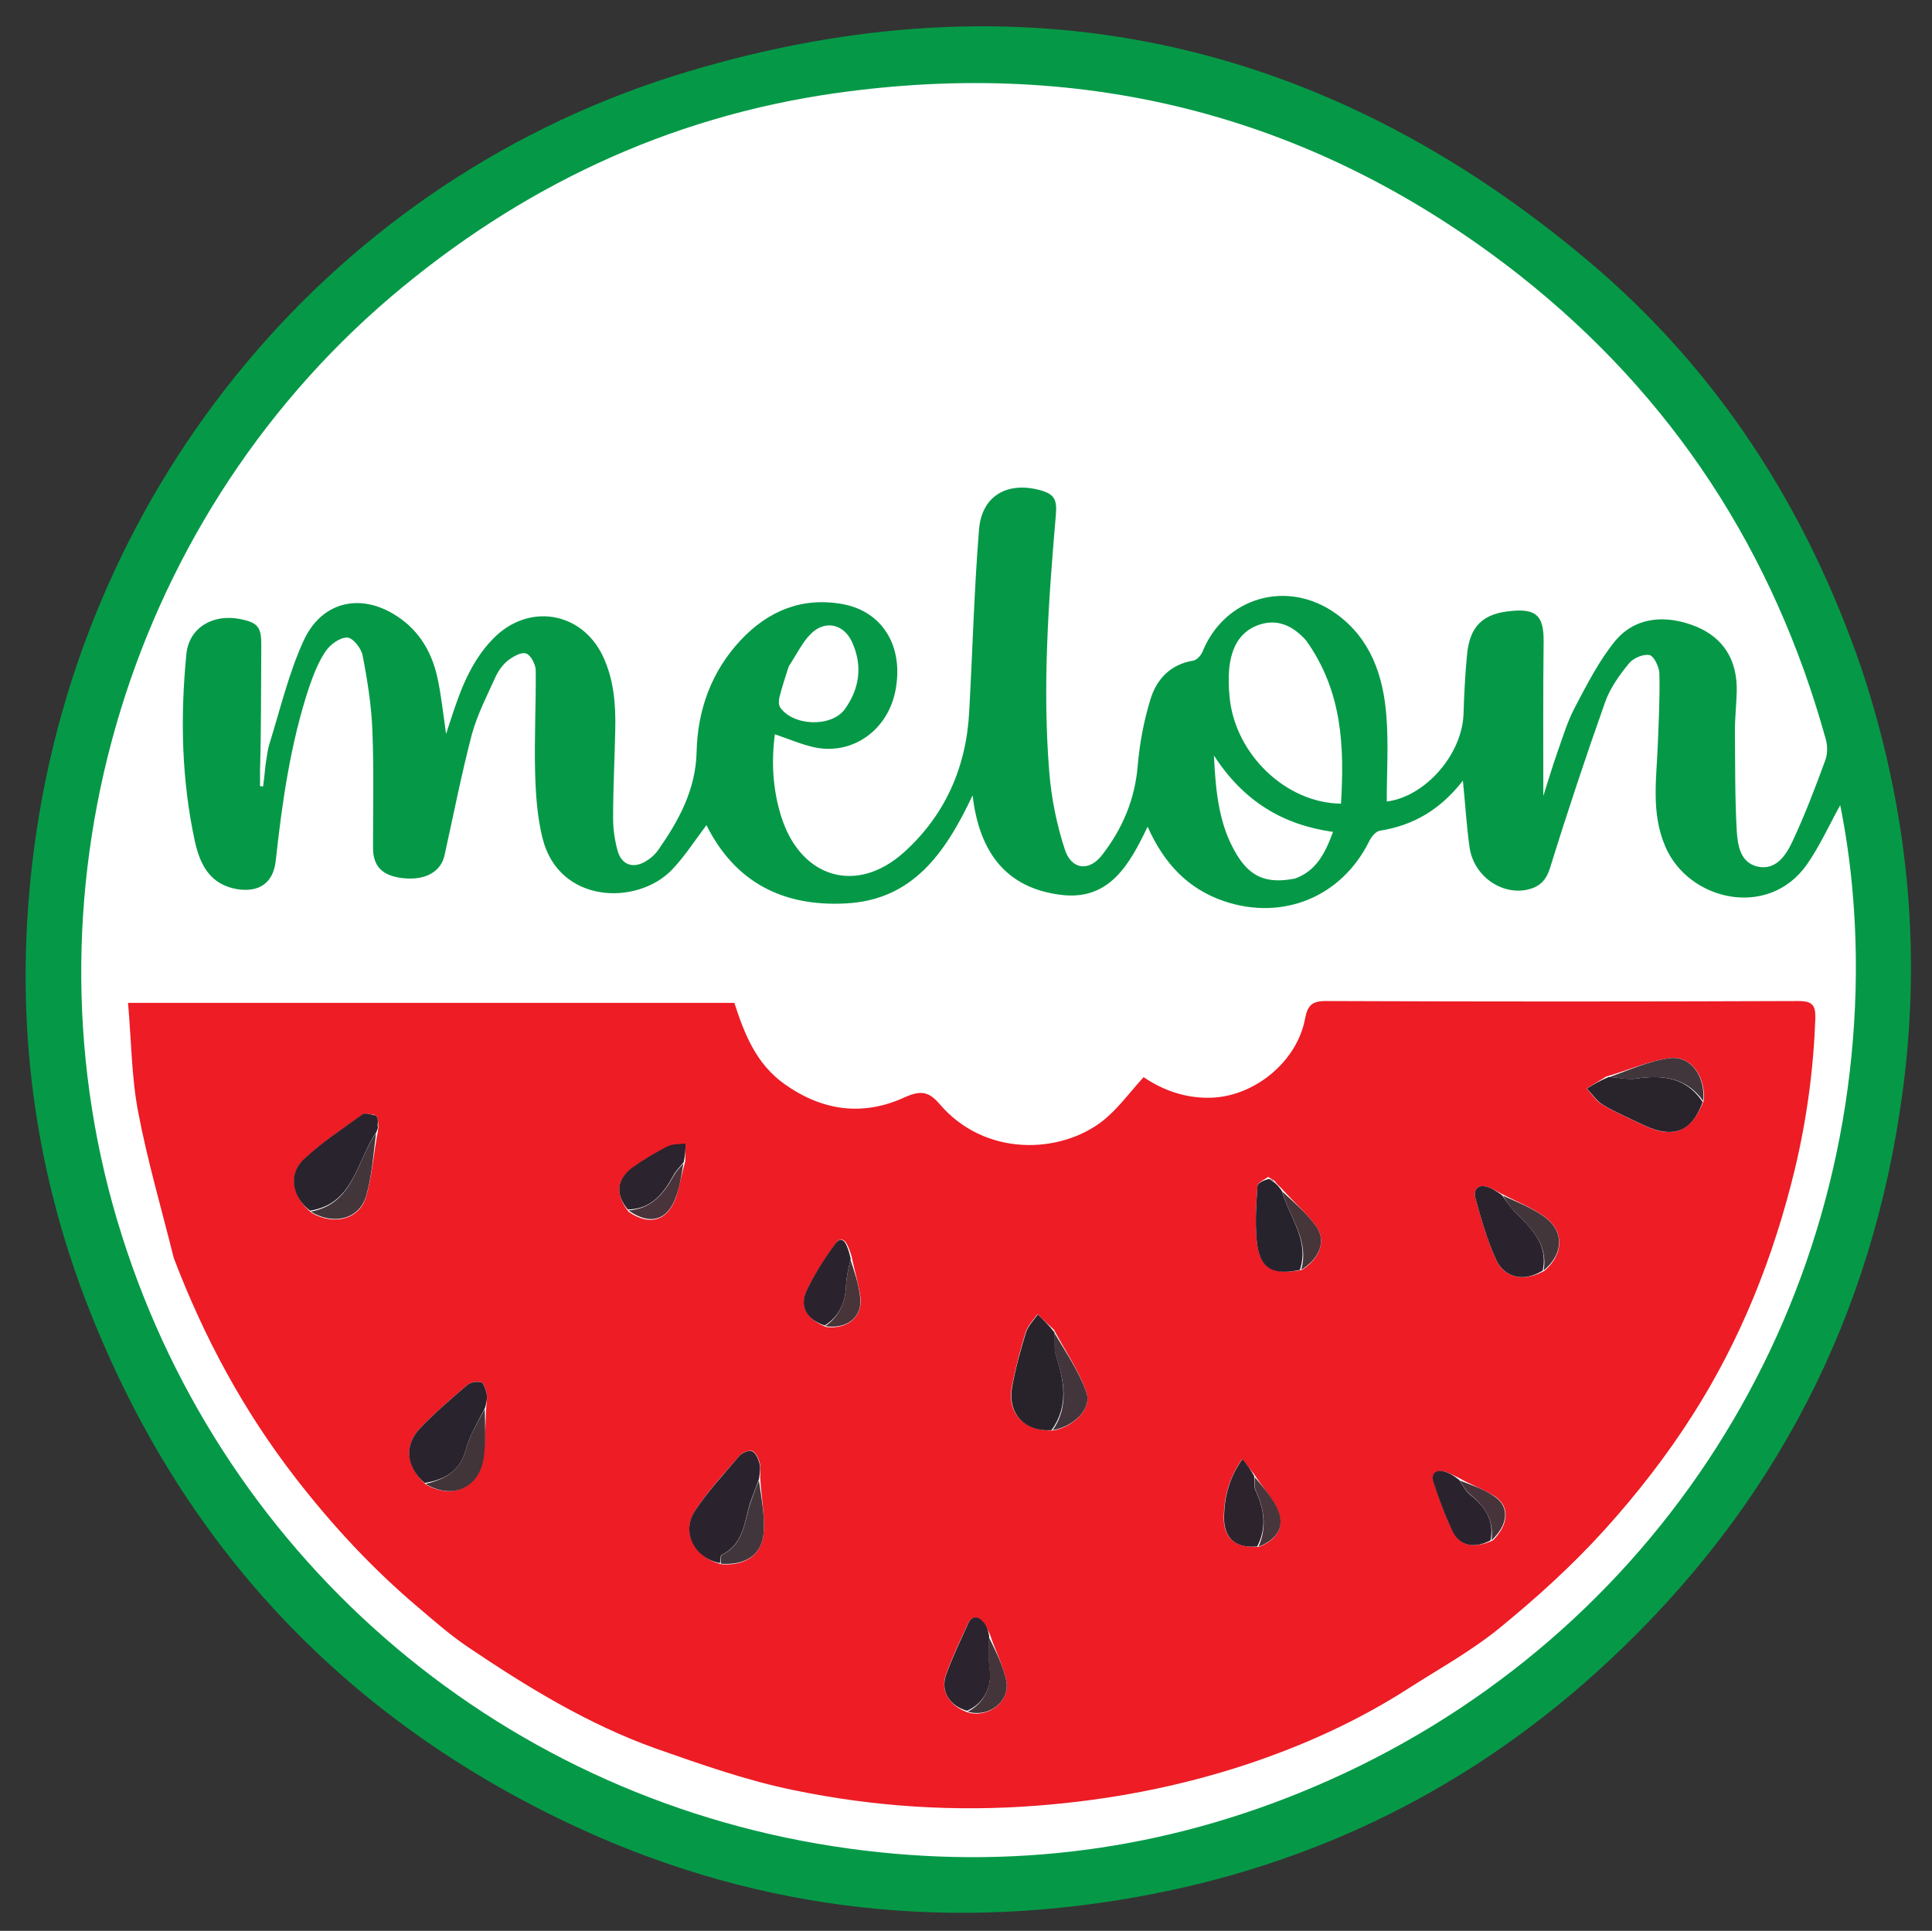 <?xml version="1.0" encoding="utf-8"?>
<!-- Generator: Adobe Illustrator 25.0.0, SVG Export Plug-In . SVG Version: 6.00 Build 0)  -->
<svg version="1.1" id="Layer_1" xmlns="http://www.w3.org/2000/svg" xmlns:xlink="http://www.w3.org/1999/xlink" x="0px" y="0px"
	 viewBox="0 0 629.3 629" style="enable-background:new 0 0 629.3 629;" xml:space="preserve">
<rect x="0" y="0" width="629.3" height="629" fill="#333333" stroke="none"/>
<style type="text/css">
	.st0{fill:#FFFFFF;stroke:#000000;stroke-miterlimit:10;}
	.st1{fill:#059947;}
	.st2{fill:#ED1C25;}
	.st3{fill:#2A232E;}
	.st4{fill:#28232B;}
	.st5{fill:#29232C;}
	.st6{fill:#28232C;}
	.st7{fill:#2A232D;}
	.st8{fill:#27232D;}
	.st9{fill:#2B232D;}
	.st10{fill:#2D232D;}
	.st11{fill:#42353B;}
	.st12{fill:#41353A;}
	.st13{fill:#42363B;}
	.st14{fill:#41363C;}
	.st15{fill:#463539;}
	.st16{fill:#44353A;}
	.st17{fill:#47353A;}
	.st18{fill:#48343A;}
	.st19{fill:#47343B;}
	.st20{fill:#47363B;}
</style>
<circle class="st0" cx="314.6" cy="314.5" r="298.4"/>
<g>
	<path class="st1" d="M606.4,218c15,45.2,19.6,91,13.3,137.9c-9.8,73.1-41.8,134.9-95.6,185.1c-43.8,40.9-95.5,66.7-154.6,77.1
		c-64.6,11.4-126.8,3.5-185.9-24.9c-72.8-35-124.3-90.5-154.1-165.5c-19.5-48.9-25.3-99.8-18.3-152C27,157.2,109.1,57.8,223.8,23.4
		C331.9-9.1,430.6,12,517.2,84.9C559.4,120.4,588.4,165.4,606.4,218 M86.5,249.1c0.4-2.3,0.6-4.7,1.3-6.9
		c3.5-11.2,6.2-22.8,11.1-33.5c5.7-12.4,17.7-15.4,28.9-8.9c8,4.6,12.6,11.8,14.6,20.6c1.3,5.8,1.9,11.8,2.9,18.7
		c0.8-2.4,1.3-4.1,1.9-5.8c3-9.2,6.5-18.2,13.5-25.3c11.3-11.6,28.6-8.9,35.6,5.6c3.7,7.7,4.3,16,4.1,24.4c-0.2,9.5-0.7,19-0.7,28.5
		c0,3.5,0.5,7,1.4,10.4c1.3,5,5.3,6.3,9.7,3.4c1.4-0.9,2.7-2.1,3.6-3.4c6.7-9.6,12.2-19.6,12.5-31.9c0.3-13.7,4.8-26.2,14.3-36.4
		c9-9.6,20-14.2,33.3-11.8c13,2.4,19.9,13.8,17.2,28c-2.4,12.9-13.8,21.2-26.2,18.7c-4.3-0.9-8.4-2.7-13.1-4.3
		c-1.2,9-0.7,18.1,2.1,26.9c6.3,19.9,24.5,25.5,40,11.5c13.4-12.1,20.3-27.8,21.2-45.9c1.1-19.8,1.6-39.6,3.2-59.3
		c0.9-10.7,8.9-15.4,19.2-12.9c5.3,1.3,6.3,3,5.8,8.5c-2.4,27.9-4.4,55.9-2.1,83.8c0.7,8.4,2.4,16.8,5,24.8
		c2.1,6.7,7.9,7.5,12.2,1.9c6.6-8.5,10.7-18.1,11.6-29.2c0.6-7.2,2-14.5,4.1-21.4c2-6.6,6.5-11.5,14-12.7c1.1-0.2,2.4-1.6,2.9-2.7
		c7.2-18,27.8-24,43.7-12.5c11.3,8.2,15.3,20.3,16.3,33.4c0.7,9.2,0.1,18.5,0.1,27.7c12.3-1.5,24.4-15,25-28.3
		c0.2-6.3,0.5-12.6,1.1-19c0.8-9.8,5.1-14,14.8-14.8c7.9-0.7,10.2,1.8,10.2,9.7c-0.2,17-0.1,34-0.1,50.6c1.4-4.3,2.8-9.2,4.5-14
		c1.8-5,3.3-10.2,5.8-14.9c3.9-7.4,7.8-15.1,13.1-21.6c6.5-7.8,16.4-8.8,26.6-4.6c8.7,3.7,13.2,10.8,13,21c-0.1,4.3-0.6,8.7-0.6,13
		c0.1,10.8,0,21.6,0.6,32.4c0.3,4.7,1.1,10.4,6.8,11.7c5.9,1.3,9.2-3.6,11.3-8.1c4.1-8.7,7.5-17.7,10.8-26.7c0.7-2,0.7-4.6,0.1-6.7
		c-16.9-61-49.9-111.8-99.7-151.1C429.2,38,354.3,18.6,271.8,30.4c-54.5,7.8-102.6,30.7-144.6,66.4C40,171.2,5,293.1,39.7,402.5
		C73.6,509.7,165.3,587,276.6,602.2c52.4,7.2,103,0.5,151.6-20.2c107.1-45.6,175.4-148.7,176.3-265c0.1-18.5-1.5-36.9-5.1-54.7
		c-3.6,6.5-6.7,13.4-10.9,19.4c-12.6,17.8-38.6,11.7-46.1-6c-4.7-11-2.8-22.2-2.4-33.5c0.3-7.6,0.7-15.3,0.5-22.9
		c-0.1-2.1-1.8-5.6-3.2-5.9c-2.1-0.4-5.3,1-6.7,2.7c-3.1,3.8-6.2,8.1-7.8,12.7c-6.3,17.8-12.3,35.8-17.9,53.9
		c-1.3,4.2-3.5,6.2-7.3,7.1c-8.5,1.9-17.5-4.4-18.9-13.6c-1-6.9-1.4-14-2.2-21.9c-7.3,9.4-16.1,14.6-27,16.3
		c-1.4,0.2-2.9,2.1-3.6,3.6c-9,18-28,25.8-47.1,19.4c-11.9-4-19.7-12.4-25-24.3c-6,12.6-12.6,24.2-28.3,22.2
		c-17.5-2.2-26.5-13.5-28.7-32.4c-9,19.1-19.7,34.1-41.3,35.2c-20.5,1.1-36.1-6.9-45.4-25.5c-3.7,4.9-7,10.1-11.2,14.5
		c-11.3,11.8-36.9,11.2-42.2-10.3c-1.7-6.8-2.2-14.1-2.4-21.2c-0.3-11.1,0.3-22.3,0.2-33.4c0-1.9-1.6-5-3.1-5.5
		c-1.6-0.6-4.3,1-6,2.3c-1.6,1.3-3,3.2-3.9,5.1c-2.8,6.2-6,12.4-7.8,18.9c-3.4,13-6,26.3-8.9,39.4c-1.2,5.4-6.2,8.2-13.3,7.5
		c-6.9-0.7-10-3.8-10-9.9c0-12.7,0.3-25.3-0.2-38c-0.3-8.3-1.6-16.5-3.2-24.7c-0.4-2.3-3.2-5.8-5-5.8c-2.3-0.1-5.5,2.2-7,4.4
		c-2.4,3.5-4,7.7-5.4,11.7c-6.1,18.4-8.8,37.5-10.9,56.7c-0.8,7-5.2,10.2-12.3,9.2c-8.9-1.4-12.3-7.8-14-15.5
		c-4.4-20.2-4.8-40.7-2.8-61.1c0.8-8.4,8.3-13.1,17.2-11.5c6.2,1.2,7.3,2.6,7.2,9.1c-0.1,13.2,0,26.3-0.4,40.1c0,1.8,0,3.6,0,5.3
		c0.3,0,0.7,0.1,1,0.1C86,254,86.2,252,86.5,249.1 M425.4,208.6c-4.2-4.7-9.3-7.2-15.5-5c-6.4,2.3-8.8,7.8-9.5,14
		c-0.3,3.1-0.2,6.3,0.1,9.4c1.7,18.5,18.2,34.6,36.3,34.8C437.9,243.3,437.3,225.2,425.4,208.6 M421.8,286.2
		c7-2.5,9.9-8.4,12.4-15.2c-16.3-2.3-29.1-9.9-38.8-24.9c0.6,12.3,1.7,22.9,7.5,32.4C407.3,285.7,412.6,288,421.8,286.2
		 M256.9,217.1c-1,3.3-2.2,6.6-3,10c-0.3,1-0.3,2.5,0.2,3.3c4.2,6.2,16.8,6.6,21.1,0.6c4.8-6.7,5.8-14.1,2.4-21.7
		c-2.6-5.9-8.7-7.5-13.4-2.9C261.4,209.1,259.6,213,256.9,217.1z"/>
	<path class="st2" d="M56.6,409.8c-4-16.1-8.6-31.7-11.6-47.6c-2.2-11.5-2.2-23.3-3.3-35.5c66.7,0,132.1,0,197.5,0
		c3.3,10.2,7.1,19.9,16.4,26.5c12.3,8.7,25.4,10.5,39,4.3c5.1-2.3,7.8-2.1,11.4,2.1c14.7,17.3,39.2,16.4,53.1,5.6
		c5-3.9,8.8-9.3,13.4-14.3c6.2,4.2,13.5,6.9,21.7,6.7c14.3-0.3,28.3-11.7,30.9-25.8c0.8-4.2,2.2-5.7,6.7-5.7
		c51.3,0.2,102.7,0.2,154,0c4.6,0,5.6,1.4,5.5,5.7c-0.6,16.6-2.8,32.9-6.7,49.2c-6.9,28.5-17.6,55.4-33.3,80
		c-8.4,13.2-18.2,25.8-28.7,37.4c-10.4,11.5-22.1,22.1-34.1,31.9c-9.3,7.6-19.9,13.4-30,19.9c-16.4,10.5-34.1,18.5-52.5,24.6
		c-22.1,7.3-44.8,11.6-68,13.4c-26.7,2.1-53.2,0.4-79.3-5c-15.3-3.1-30.3-8.4-45.1-13.6c-22.1-7.9-42-20.1-61.4-33.2
		c-5.6-3.8-10.7-8.3-15.9-12.7c-14.9-12.6-28-26.7-40-42.2C79.4,459.7,66.5,435.8,56.6,409.8 M269.1,432.3
		c6.8,0.8,11.8-3.2,11.2-9.4c-0.5-4.3-1.9-8.6-2.9-13.6c-1.7-5.7-3.3-6.9-5.4-4c-3.4,4.8-6.7,9.8-9.2,15.1
		C260.3,425.7,262.8,429.7,269.1,432.3 M408.4,480.1c-1.2-1.5-2.3-2.9-3.8-4.8c-4.3,6.1-5.8,12.2-6,18.6c-0.2,7.1,3.6,10.5,11.6,10
		c6.7-2.8,8.6-7.5,5.2-13.6C413.5,486.9,410.9,483.9,408.4,480.1 M475.1,481.4c-1.5-0.7-3-1.6-4.5-2c-2.8-0.7-4.5,0.6-3.6,3.4
		c1.8,5.5,3.7,11,6.3,16.2c2.3,4.7,7.1,5.5,13,2.8c5.1-5.2,5.6-10.9,0.7-14.3C483.4,485.2,479.3,483.8,475.1,481.4 M223.2,378.3
		c0-1.9,0.1-3.8,0.1-5.6c-2,0.3-4.3,0.1-6,1c-4,2-7.9,4.2-11.4,6.9c-5.2,3.8-5.5,8.6-1.1,14.2c6.9,4.7,12.7,2.9,15.4-4.8
		C221.4,386.3,222,382.6,223.2,378.3 M315.4,557.9c6.9,1.8,13.9-3.9,12.3-10.7c-1.1-4.9-3.5-9.5-5.3-14.9c-0.7-1.3-1.2-2.7-2.2-3.8
		c-1.8-2.1-3.8-2.1-5,0.6c-2.5,5.5-5.2,11-7.2,16.8C306.3,551.1,309.5,555.9,315.4,557.9 M417.4,387.1c-0.8-0.7-1.5-1.4-2.4-2.6
		c-0.5-0.2-0.9-0.4-1.9-1.1c-1.2,0.9-3.4,1.8-3.5,2.8c-0.4,5.8-0.8,11.6-0.3,17.4c0.8,9.4,4.8,11.9,14.8,10.1
		c5.8-3.8,8-9.5,4.6-14.2C425.6,395.2,421.4,391.6,417.4,387.1 M488.9,388.8c-1.3-0.7-2.6-1.5-4-2c-3.4-1.3-5.1,0.6-4.3,3.6
		c1.9,6.8,3.8,13.7,6.8,20.1c2.8,6.1,9.3,7.1,15.8,3.4c6.4-5.7,6.3-13.2-0.6-17.9C498.5,393.2,493.9,391.4,488.9,388.8 M158.4,458.1
		c0.1-1.3,0.4-2.7,0.1-4c-0.3-1.4-0.8-3.4-1.8-3.8c-1.3-0.5-3.4,0-4.5,0.9c-5.3,4.5-10.6,9.1-15.4,14.1c-5.3,5.6-4.5,12.4,1.9,18.3
		c8.7,5,17.4,1,18.7-8.9C158.2,469.6,158,464.3,158.4,458.1 M122.8,363.7c0,0-0.2,0-0.7-0.5c-1.4-0.1-3.2-0.8-4-0.1
		c-6.6,4.7-13.4,9.2-19.2,14.7c-5.1,4.8-3.7,12.2,2.6,17.3c7.2,4.2,15.5,2.2,17.7-5.1c2-6.7,2.4-13.9,3.9-21.5c0-0.5,0.1-1,0.2-1.8
		c0,0-0.2-0.4-0.1-1.2C123,364.8,122.8,364.2,122.8,363.7 M555,358.4c0.5-7.7-4.1-14.5-10.9-13.7c-6.9,0.8-13.5,3.9-20.9,6
		c-2.1,1.3-4.3,2.6-6.4,3.9c1.7,1.8,3.1,4.1,5.2,5.3c4.4,2.6,9.1,4.6,13.7,6.8C545.2,371.1,551.1,368.6,555,358.4 M343.3,433.2
		c-1.8-1.7-3.6-3.4-5.4-5.1c-1.3,1.9-3.1,3.7-3.8,5.8c-1.8,5.8-3.3,11.7-4.5,17.7c-1.7,8.8,3.9,14.7,13.6,14.4
		c6.9-1.4,12.6-7.3,10.6-12.6C351.4,446.5,347.1,440.3,343.3,433.2 M235.1,509.6c7.5,0.5,12.9-2.9,13.6-9.9
		c0.5-5.8-0.7-11.7-1.1-18.5c0-1.5,0.3-3.1-0.1-4.5c-0.4-1.5-1.2-3.4-2.4-4c-1-0.4-3.3,0.4-4.1,1.4c-5.1,5.9-10.5,11.6-14.6,18.1
		C221.8,499.2,226.3,507.5,235.1,509.6z"/>
	<path class="st3" d="M234.5,509.2c-8.2-1.6-12.7-9.9-8.2-16.9c4.2-6.5,9.6-12.2,14.6-18.1c0.9-1,3.1-1.9,4.1-1.4
		c1.2,0.5,2,2.5,2.4,4c0.4,1.4,0.1,3-0.2,5.1c-1.1,2.9-2,5.2-2.8,7.5c-2,6.3-2.1,13.6-9.3,17.1C234.6,506.7,234.7,508.2,234.5,509.2
		z"/>
	<path class="st4" d="M342.5,465.9c-8.9,0.5-14.4-5.5-12.8-14.2c1.1-6,2.7-11.9,4.5-17.7c0.7-2.1,2.5-3.9,3.8-5.8
		c1.8,1.7,3.6,3.4,5.5,5.9c0.2,2.9-0.2,5.2,0.4,7.2C346.5,449.6,348.3,457.9,342.5,465.9z"/>
	<path class="st5" d="M554.6,359c-3.5,9.6-9.4,12-18.8,7.7c-4.6-2.2-9.3-4.2-13.7-6.8c-2-1.2-3.5-3.5-5.2-5.3
		c2.1-1.3,4.3-2.6,7.2-3.8c3.4,0.3,6.1,0.9,8.6,0.6C541.3,350.1,549.2,350.8,554.6,359z"/>
	<path class="st6" d="M123.1,366.9c0,0.5-0.1,1-0.5,1.9c-6.6,9.6-7.3,23.3-21.6,25.6c-5.8-4.4-7.3-11.8-2.1-16.7
		c5.8-5.5,12.7-10,19.2-14.7c0.9-0.6,2.7,0.1,4.3,0.4c0.3,0.3,0.3,0.3,0.3,0.3c0.2,0.5,0.4,1,0.4,2.1
		C122.8,366.5,122.9,366.7,123.1,366.9z"/>
	<path class="st6" d="M138.3,483.1c-6-5.3-6.8-12.2-1.5-17.8c4.8-5,10.1-9.6,15.4-14.1c1-0.9,3.2-1.3,4.5-0.9
		c0.9,0.3,1.5,2.4,1.8,3.8c0.3,1.3,0,2.6-0.5,4.5c-2.4,4.8-5,8.9-6.2,13.4C149.9,479.3,144.9,482,138.3,483.1z"/>
	<path class="st7" d="M502.5,413.9c-5.8,3.7-12.3,2.6-15.1-3.4c-3-6.4-4.9-13.3-6.8-20.1c-0.8-3,0.9-4.9,4.3-3.6
		c1.4,0.5,2.6,1.3,4.3,2.5c1.5,2,2.5,3.6,3.8,5C498.4,399.8,504.4,405,502.5,413.9z"/>
	<path class="st8" d="M423.4,413.7c-9.3,1.9-13.3-0.6-14.1-10c-0.5-5.7-0.1-11.6,0.3-17.4c0.1-1,2.3-1.9,3.8-2.3
		c0.8,0.7,1.2,0.9,1.7,1.2c0.8,0.7,1.5,1.4,2.4,2.7C420.1,396.8,426.6,404.1,423.4,413.7z"/>
	<path class="st9" d="M315,557.3c-5.5-1.5-8.7-6.2-6.9-11.5c2-5.7,4.7-11.2,7.2-16.8c1.2-2.7,3.2-2.7,5-0.6c1,1.1,1.5,2.5,1.9,4.5
		c-0.1,4.1-0.3,7.5,0.2,10.9C323.2,549.5,320.4,555,315,557.3z"/>
	<path class="st9" d="M204.5,394c-4.1-4.9-3.7-9.7,1.4-13.6c3.6-2.6,7.5-4.9,11.4-6.9c1.7-0.9,4-0.7,6-1c0,1.9-0.1,3.8-0.6,6.1
		c-1.4,1.7-2.6,2.9-3.3,4.2C216.1,388.9,212.1,393.9,204.5,394z"/>
	<path class="st7" d="M485.5,501.8c-5.1,2.7-10,1.9-12.3-2.8c-2.5-5.2-4.5-10.7-6.3-16.2c-0.9-2.8,0.8-4.2,3.6-3.4
		c1.6,0.4,3,1.3,4.8,2.7c1.3,2,2.2,3.7,3.5,4.8C483.7,490.7,486.8,495.3,485.5,501.8z"/>
	<path class="st10" d="M409.5,503.8c-7.2,0.6-11-2.8-10.8-9.9c0.2-6.5,1.7-12.6,6-18.6c1.5,1.9,2.6,3.3,3.8,5.5
		c0.2,2.1-0.1,3.5,0.4,4.6C411.8,491.6,412.7,497.6,409.5,503.8z"/>
	<path class="st7" d="M268.6,431.8c-5.8-2-8.3-6.1-5.9-11.3c2.5-5.3,5.7-10.3,9.2-15.1c2.1-2.9,3.7-1.8,5.2,4.6
		c-0.7,3.2-1.4,5.8-1.5,8.4C275.4,424.1,273.6,428.7,268.6,431.8z"/>
	<path class="st11" d="M342.9,465.9c5.5-8,3.6-16.3,0.9-24.8c-0.6-2-0.2-4.2-0.3-6.8c3.5,6,7.8,12.2,10.3,19.1
		C355.8,458.7,350.1,464.6,342.9,465.9z"/>
	<path class="st12" d="M138.6,483.4c6.3-1.5,11.3-4.1,13.2-11.4c1.2-4.5,3.8-8.6,6.1-13c0.1,5.2,0.4,10.5-0.3,15.7
		C156.2,484.7,147.5,488.7,138.6,483.4z"/>
	<path class="st13" d="M101.2,394.7c14.1-2.6,14.8-16.3,21.3-25.6c-0.9,6.8-1.3,14-3.3,20.7C116.9,397.2,108.6,399.2,101.2,394.7z"
		/>
	<path class="st14" d="M554.8,358.7c-5.6-7.9-13.5-8.6-22.2-7.3c-2.5,0.4-5.2-0.3-8.2-0.6c6.3-2.2,12.9-5.3,19.7-6.1
		C550.9,344,555.5,350.7,554.8,358.7z"/>
	<path class="st14" d="M234.8,509.4c-0.1-1.1-0.1-2.6,0.4-2.9c7.2-3.5,7.2-10.9,9.3-17.1c0.8-2.3,1.6-4.6,2.7-7.1
		c0.8,5.7,2,11.6,1.5,17.4C248,506.7,242.6,510,234.8,509.4z"/>
	<path class="st13" d="M502.8,413.9c1.5-8.9-4.4-14.1-9.8-19.6c-1.3-1.3-2.3-3-3.5-4.8c4.3,1.9,9,3.8,13,6.5
		C509.5,400.7,509.6,408.2,502.8,413.9z"/>
	<path class="st15" d="M423.8,413.7c2.8-9.6-3.7-16.9-6.2-25.6c3.8,3.5,8,7.1,11.1,11.4C432.1,404.2,429.9,409.9,423.8,413.7z"/>
	<path class="st16" d="M315.2,557.6c5.2-2.6,8-8.1,7.1-13.8c-0.5-3.4-0.3-6.8-0.2-10.5c2.1,4.4,4.5,9,5.6,13.9
		C329.3,554,322.3,559.7,315.2,557.6z"/>
	<path class="st17" d="M268.8,432c4.8-3.3,6.6-8,6.8-13.6c0.1-2.6,0.8-5.2,1.4-8.1c1.3,4,2.8,8.2,3.2,12.6
		C280.9,429.1,275.8,433.1,268.8,432z"/>
	<path class="st18" d="M204.7,394.3c7.5-0.5,11.5-5.4,14.8-11.4c0.8-1.4,1.9-2.5,3.1-3.9c-0.6,3.6-1.1,7.3-2.4,10.8
		C217.5,397.6,211.7,399.3,204.7,394.3z"/>
	<path class="st19" d="M485.8,501.8c0.9-6.5-2.1-11.1-7-15c-1.3-1.1-2.2-2.7-3.3-4.5c3.8,1.5,7.9,2.8,11.3,5.2
		C491.8,490.9,491.3,496.7,485.8,501.8z"/>
	<path class="st20" d="M409.9,503.9c2.8-6.3,1.9-12.3-0.9-18.4c-0.5-1.1-0.3-2.6-0.3-4.3c2.3,2.7,4.9,5.7,6.8,9.1
		C418.9,496.4,416.9,501.1,409.9,503.9z"/>
	<path class="st15" d="M415.1,384.8c-0.4,0-0.8-0.2-1.4-0.6C414.1,384.2,414.5,384.4,415.1,384.8z"/>
	<path class="st13" d="M123.2,366.7c-0.3,0-0.4-0.2-0.2-0.5C123.1,366.1,123.3,366.5,123.2,366.7z"/>
	<path class="st13" d="M122.7,363.7C122.6,363.7,122.6,363.7,122.7,363.7C122.6,363.7,122.8,363.7,122.7,363.7z"/>
</g>
</svg>
